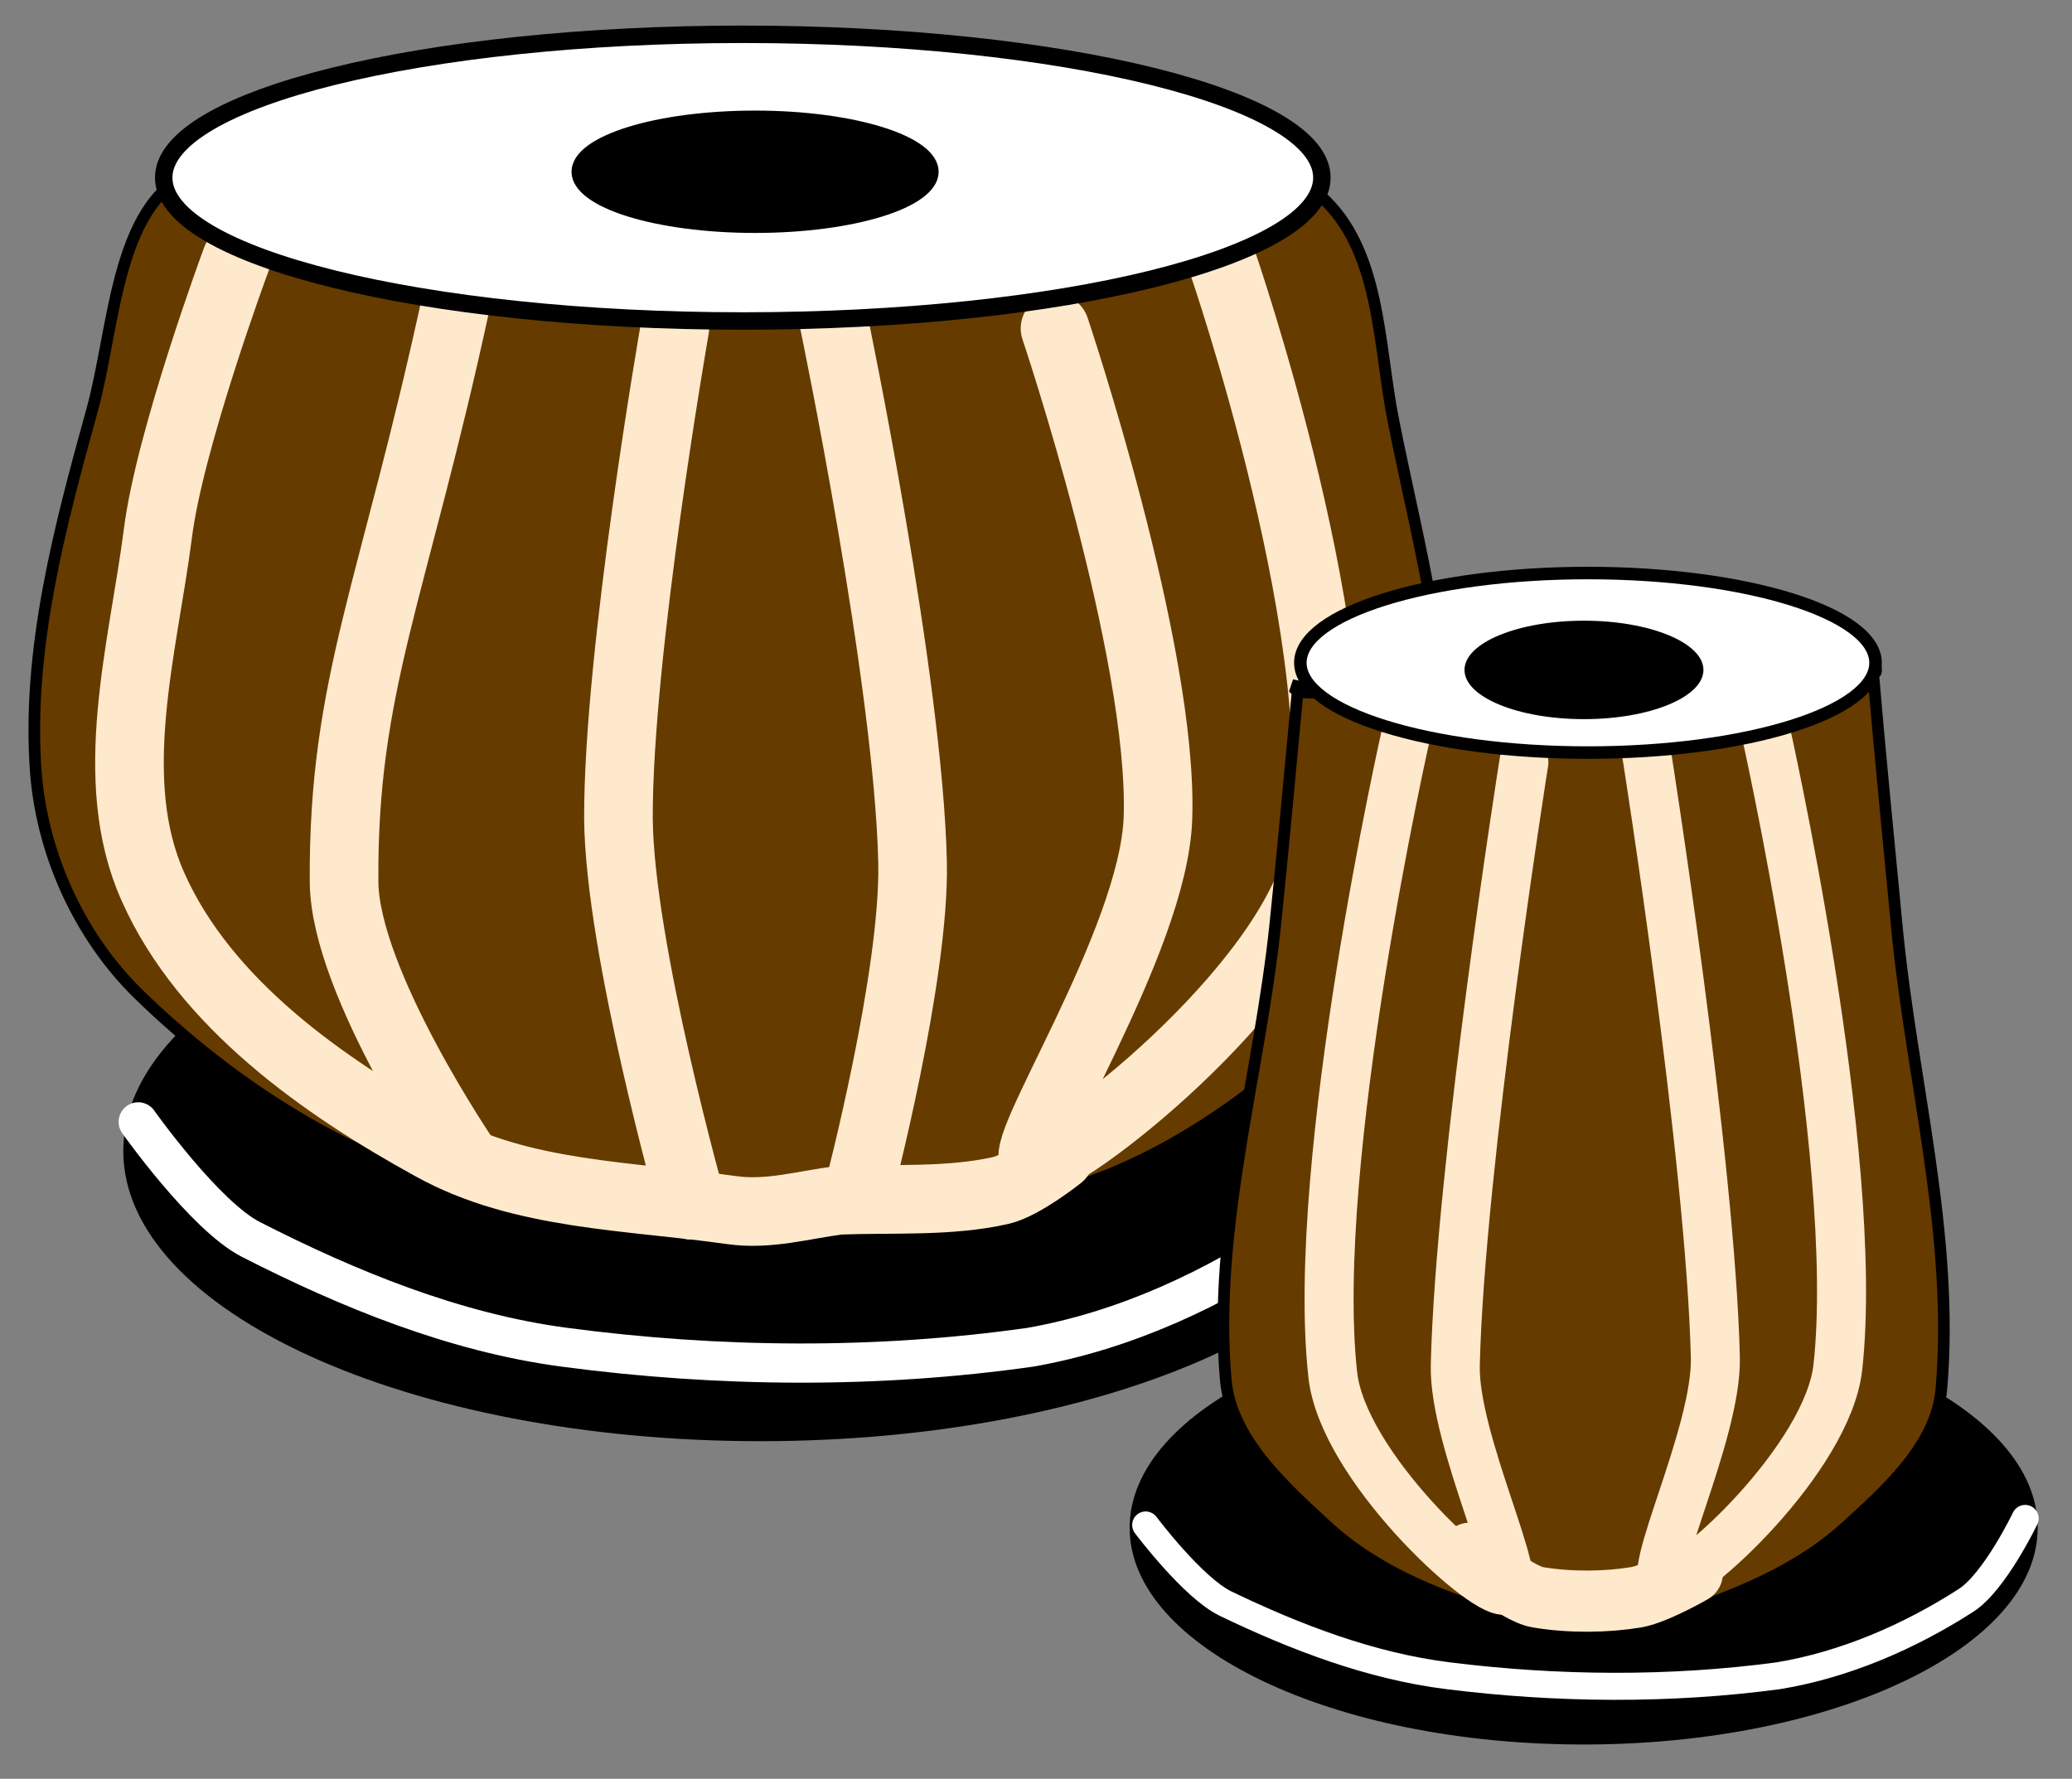 <svg xmlns="http://www.w3.org/2000/svg" xmlns:xlink="http://www.w3.org/1999/xlink" version="1.1" width="126.782" height="108.868" viewBox="-1.626 -0.85 126.782 108.868">
  <rect x="-1.626" y="-0.85" width="126.782" height="108.868" fill="#808080" stroke="none"/>
  <!-- Exported by Scratch - http://scratch.mit.edu/ -->
  <g id="ID0.6214102567173541">
    <g id="ID0.2265301109291613">
      <path id="ID0.36331856762990355" fill="#000000" stroke="none" stroke-linecap="round" d="M 44.901 51.821 C 55.657 51.821 65.403 53.812 72.46 57.028 C 79.517 60.245 83.885 64.686 83.885 69.588 C 83.885 74.49 79.517 78.931 72.46 82.148 C 65.403 85.364 55.657 87.355 44.901 87.355 C 34.146 87.355 24.4 85.364 17.343 82.148 C 10.285 78.931 5.917 74.49 5.917 69.588 C 5.917 64.686 10.285 60.245 17.343 57.028 C 24.4 53.812 34.146 51.821 44.901 51.821 Z " stroke-width="0.773"/>
      <path id="ID0.3923717634752393" fill="#663B00" stroke="#000000" stroke-width="0.713" stroke-linecap="round" d="M 10.612 9.538 L 62.494 6.543 C 79.77 5.545 74.822 7.333 79.146 11.124 C 82.871 14.392 82.698 20.272 83.638 24.924 C 85.207 32.808 87.518 40.829 86.651 48.618 C 86.101 53.544 83.403 58.266 79.752 61.811 C 74.653 66.754 68.167 71.208 61.299 72.508 C 50.309 74.587 38.587 74.747 27.71 72.152 C 19.839 70.272 12.626 65.609 6.868 60.011 C 3.158 56.392 0.973 51.345 0.575 46.514 C -0.017 38.92 2.082 31.229 4.016 24.229 C 5.445 19.06 5.472 11.063 10.612 9.538 Z "/>
      <path id="ID0.7147510801441967" fill="none" stroke="#FFE9CC" stroke-width="4.198" stroke-linecap="round" d="M 26.324 17.433 C 22.46 35.342 19.346 41.016 19.427 53.118 C 19.468 59.304 26.924 70.212 26.924 70.212 "/>
      <path id="ID0.524744383059442" fill="none" stroke="#FFE9CC" stroke-width="4.198" stroke-linecap="round" d="M 50.914 72.011 C 50.914 72.011 54.365 58.861 54.212 51.919 C 53.969 40.822 49.414 18.932 49.414 18.932 "/>
      <path id="ID0.6405112035572529" fill="none" stroke="#FFE9CC" stroke-width="4.198" stroke-linecap="round" d="M 62.928 19.252 C 62.928 19.252 69.585 39.044 69.226 49.239 C 68.956 56.856 60.268 69.917 61.729 70.231 C 63.236 70.573 77.342 59.743 79.122 51.338 C 81.545 39.385 73.124 15.053 73.124 15.053 "/>
      <path id="ID0.524744383059442" fill="none" stroke="#FFE9CC" stroke-width="4.198" stroke-linecap="round" d="M 40.714 72.92 C 40.714 72.92 36.272 57.155 36.216 49.23 C 36.183 39.177 39.665 19.242 39.665 19.242 "/>
      <path id="ID0.6905003897845745" fill="none" stroke="#FFE9CC" stroke-width="4.198" stroke-linecap="round" d="M 12.829 15.034 C 12.829 15.034 8.751 26.04 8.031 31.827 C 7.132 38.814 4.793 46.851 7.731 53.418 C 10.91 60.585 18.229 65.687 24.824 69.312 C 30.27 72.34 36.952 72.329 43.117 73.21 C 45.392 73.536 47.538 72.888 49.714 72.611 C 53.032 72.488 56.476 72.722 59.61 72.011 C 60.962 71.703 63.209 69.912 63.209 69.912 "/>
      <path id="ID0.4903492908924818" fill="#FFFFFF" stroke="#000000" stroke-width="1.068" d="M 43.825 1.249 C 53.6 1.249 62.459 2.232 68.873 3.821 C 75.288 5.409 79.258 7.602 79.258 10.023 C 79.258 12.443 75.288 14.636 68.873 16.225 C 62.459 17.813 53.6 18.796 43.825 18.796 C 34.049 18.796 25.19 17.813 18.776 16.225 C 12.361 14.636 8.391 12.443 8.391 10.023 C 8.391 7.602 12.361 5.409 18.776 3.821 C 25.19 2.232 34.049 1.249 43.825 1.249 Z "/>
      <path id="ID0.05982814775779843" fill="#000000" stroke="#000000" stroke-width="0.713" d="M 44.576 6.275 C 47.577 6.275 50.295 6.655 52.264 7.268 C 54.233 7.881 55.451 8.728 55.451 9.662 C 55.451 10.597 54.233 11.444 52.264 12.057 C 50.295 12.67 47.577 13.05 44.576 13.05 C 41.575 13.05 38.856 12.67 36.888 12.057 C 34.919 11.444 33.7 10.597 33.7 9.662 C 33.7 8.728 34.919 7.881 36.888 7.268 C 38.856 6.655 41.575 6.275 44.576 6.275 Z "/>
      <path id="ID0.23072667652741075" fill="none" stroke="#FFFFFF" stroke-width="2.399" stroke-linecap="round" d="M 6.832 67.812 C 6.832 67.812 10.898 73.563 13.729 75.01 C 19.75 78.083 26.222 80.72 32.921 81.607 C 42.379 82.859 52.039 82.935 61.41 81.607 C 67.193 80.596 72.766 78.007 77.603 74.71 C 80.077 73.022 82.701 67.213 82.701 67.213 "/>
    </g>
    <g id="ID0.06147985206916928">
      <path id="ID0.36331856762990355" fill="#000000" stroke="none" stroke-linecap="round" d="M 95.276 79.387 C 102.94 79.387 109.886 80.874 114.915 83.275 C 119.944 85.677 123.057 88.993 123.057 92.653 C 123.057 96.313 119.944 99.629 114.915 102.031 C 109.886 104.433 102.94 105.919 95.276 105.919 C 87.611 105.919 80.665 104.433 75.637 102.031 C 70.607 99.629 67.494 96.313 67.494 92.653 C 67.494 88.993 70.607 85.677 75.637 83.275 C 80.665 80.874 87.611 79.387 95.276 79.387 Z " stroke-width="0.569"/>
      <path id="ID0.0939373173750937" fill="#663B00" stroke="#000000" stroke-width="0.711" stroke-linecap="round" d="M 77.653 41.373 L 77.76 41.479 C 77.737 41.692 91.96 41.463 99.048 41.373 C 100.82 41.351 99.762 41.26 100.118 41.196 C 101.069 41.024 102.022 40.853 102.97 40.664 C 103.507 40.557 104.034 40.392 104.575 40.31 C 104.809 40.274 105.05 40.31 105.288 40.31 C 105.822 40.31 106.359 40.272 106.892 40.31 C 107.195 40.331 107.483 40.454 107.784 40.487 C 108.02 40.513 108.264 40.441 108.497 40.487 C 108.865 40.56 109.198 40.768 109.567 40.841 C 109.8 40.888 110.042 40.841 110.28 40.841 C 110.517 40.841 110.76 40.885 110.993 40.841 C 111.715 40.707 112.464 40.612 113.132 40.31 C 113.3 40.234 112.843 38.634 112.954 39.955 C 113.398 45.242 113.932 50.536 114.434 55.818 C 115.333 65.262 117.984 74.725 117.162 84.175 C 116.863 87.611 113.788 90.36 111.225 92.683 C 108.77 94.907 105.613 96.35 102.489 97.468 C 100.468 98.189 98.29 98.129 96.177 98.195 C 93.558 98.1 90.802 98.198 88.351 97.379 C 85.203 96.327 82.052 94.838 79.615 92.594 C 76.927 90.12 73.691 87.218 73.375 83.591 C 72.565 74.293 75.438 65.011 76.406 55.729 C 76.922 50.776 77.36 45.799 77.832 40.841 Z "/>
      <path id="ID0.6405112035572529" fill="none" stroke="#FFE9CC" stroke-width="2.999" stroke-linecap="round" d="M 99.135 45.337 C 99.135 45.337 103.042 70.031 103.333 82.222 C 103.449 86.921 98.888 95.909 100.334 96.017 C 101.782 96.125 110.216 88.4 110.83 82.822 C 112.267 69.769 106.332 43.538 106.332 43.538 "/>
      <path id="ID0.6405112035572529" fill="none" stroke="#FFE9CC" stroke-width="2.999" stroke-linecap="round" d="M 91.618 45.802 C 91.618 45.802 87.711 70.495 87.42 82.687 C 87.304 87.386 91.865 96.374 90.419 96.481 C 88.971 96.589 80.537 88.864 79.923 83.286 C 78.486 70.233 84.421 44.002 84.421 44.002 "/>
      <path id="ID0.3397635603323579" fill="#FFFFFF" stroke="#000000" stroke-width="0.766" d="M 95.537 34.221 C 100.392 34.221 104.792 34.837 107.978 35.831 C 111.163 36.826 113.135 38.2 113.135 39.715 C 113.135 41.231 111.163 42.605 107.978 43.599 C 104.792 44.594 100.392 45.21 95.537 45.21 C 90.683 45.21 86.283 44.594 83.097 43.599 C 79.912 42.605 77.94 41.231 77.94 39.715 C 77.94 38.2 79.912 36.826 83.097 35.831 C 86.283 34.837 90.683 34.221 95.537 34.221 Z "/>
      <path id="ID0.237257300876081" fill="#000000" stroke="none" d="M 95.294 37.138 C 97.311 37.138 99.138 37.476 100.461 38.021 C 101.785 38.567 102.604 39.32 102.604 40.151 C 102.604 40.983 101.785 41.736 100.461 42.281 C 99.138 42.827 97.311 43.164 95.294 43.164 C 93.277 43.164 91.45 42.827 90.126 42.281 C 88.803 41.736 87.984 40.983 87.984 40.151 C 87.984 39.32 88.803 38.567 90.126 38.021 C 91.45 37.476 93.277 37.138 95.294 37.138 Z " stroke-width="0.356"/>
      <path id="ID0.000271389726549387" fill="none" stroke="#FFE9CC" stroke-width="3.744" stroke-linecap="round" d="M 88.332 94.211 C 88.332 94.211 91.04 96.657 92.48 96.91 C 94.479 97.242 96.682 97.206 98.472 96.91 C 99.666 96.71 101.929 95.41 101.929 95.41 "/>
      <path id="ID0.23072667652741075" fill="none" stroke="#FFFFFF" stroke-width="1.654" stroke-linecap="round" d="M 68.476 92.484 C 68.476 92.484 71.36 96.33 73.368 97.298 C 77.639 99.354 82.229 101.118 86.981 101.711 C 93.689 102.548 100.541 102.6 107.187 101.711 C 111.289 101.035 115.242 99.303 118.673 97.097 C 120.428 95.968 122.289 92.082 122.289 92.082 "/>
    </g>
  </g>
</svg>